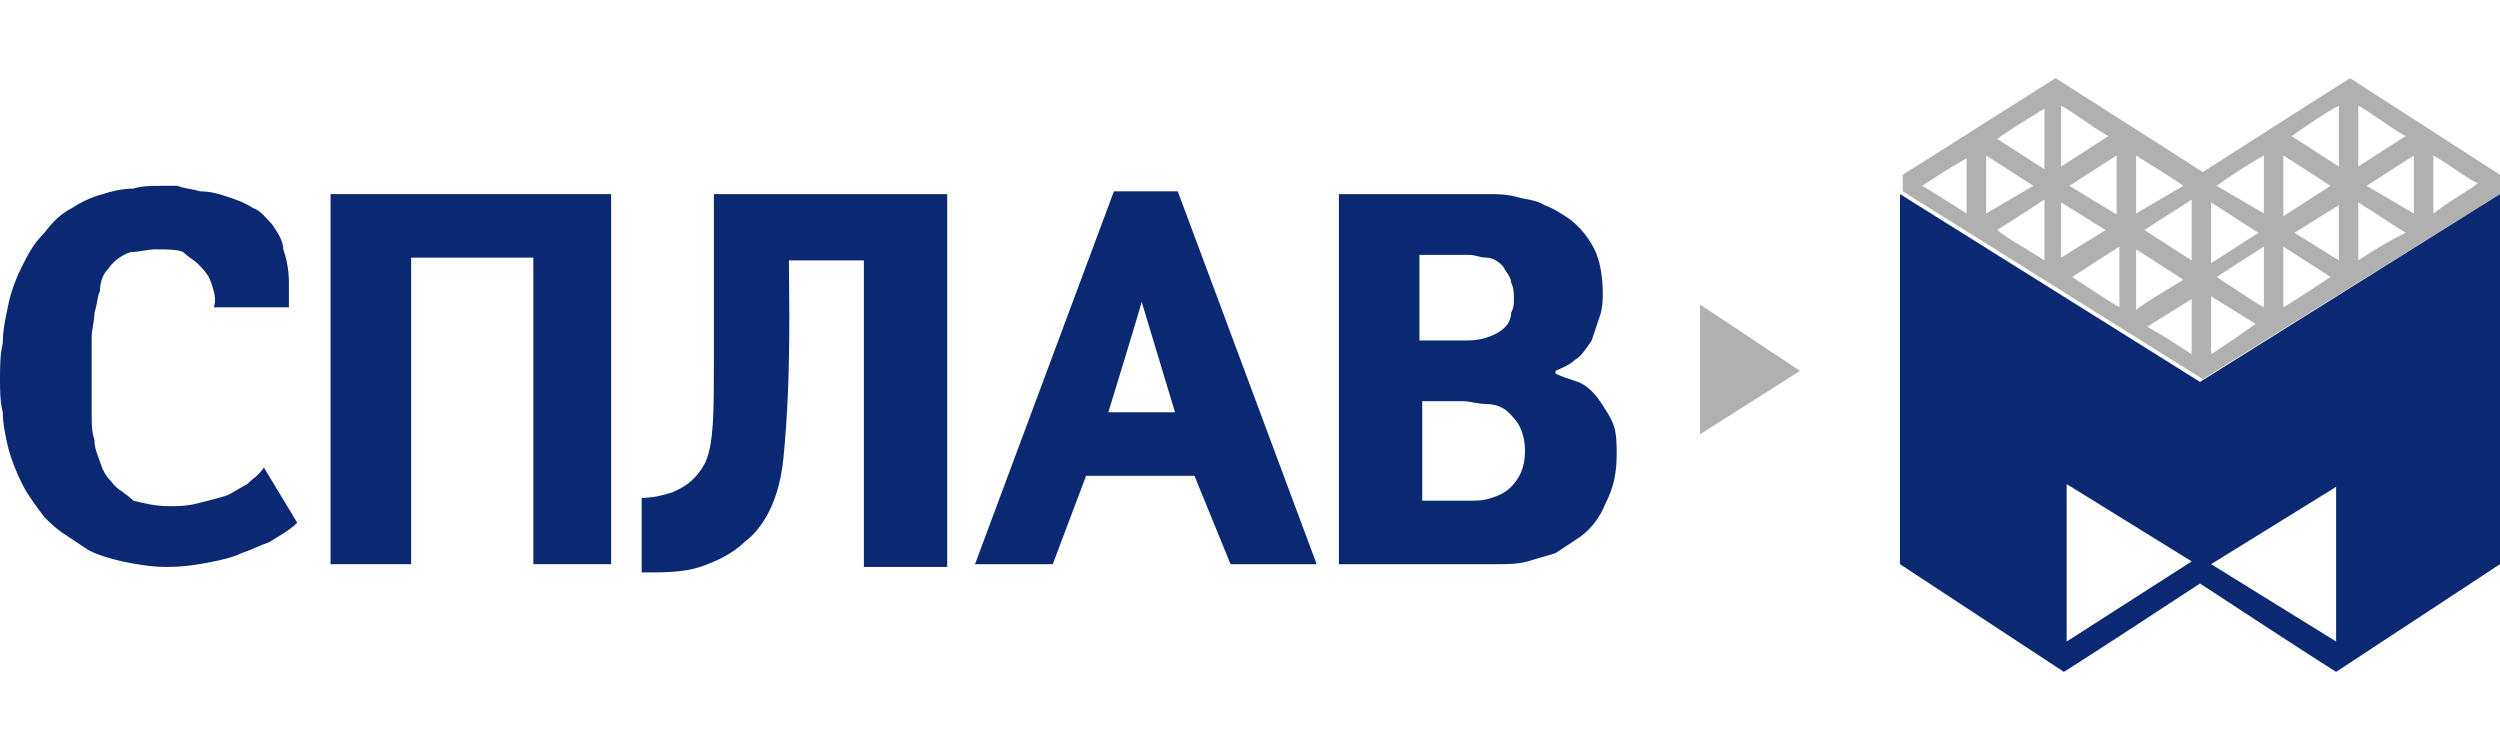 <?xml version="1.0" encoding="UTF-8"?>
<!DOCTYPE svg PUBLIC "-//W3C//DTD SVG 1.1//EN" "http://www.w3.org/Graphics/SVG/1.1/DTD/svg11.dtd">
<svg version="1.1" xmlns="http://www.w3.org/2000/svg" xmlns:xlink="http://www.w3.org/1999/xlink" x="0" y="0" width="100" height="30" viewBox="0, 0, 100, 30">
  <g id="Layer_1">
    <path d="M68,12.183 L72,14.834 L68,17.375 L68,12.183 z" fill="#B0B0B0"/>
    <path d="M24.556,22.567 L21.334,22.567 L21.334,10.305 L16.445,10.305 L16.445,22.567 L13.223,22.567 L13.223,7.764 L24.445,7.764 L24.445,22.567 L24.556,22.567 z" fill="#0A2972"/>
    <path d="M52.667,22.567 L49.222,22.567 L47.778,19.032 L43.444,19.032 L42.111,22.567 L39,22.567 L44.556,7.654 L47.111,7.654 L52.667,22.567 z M47,16.491 L45.667,12.073 C45.556,12.514 44.333,16.491 44.333,16.491 L47,16.491 z" fill="#0A2972"/>
    <path d="M58.667,7.764 C58.889,7.764 59.222,7.764 59.556,7.764 C59.889,7.764 60.222,7.764 60.667,7.875 C61,7.985 61.445,7.985 61.778,8.206 C62.111,8.317 62.445,8.538 62.778,8.759 C63.222,9.09 63.556,9.532 63.778,9.974 C64,10.416 64.111,11.078 64.111,11.741 C64.111,11.962 64.111,12.294 64,12.625 C63.889,12.956 63.778,13.288 63.667,13.619 C63.445,13.951 63.222,14.282 63,14.392 C62.778,14.613 62.445,14.724 62.222,14.834 L62.222,14.945 C62.445,15.055 62.778,15.166 63.111,15.276 C63.445,15.387 63.778,15.718 64,16.049 C64.222,16.381 64.445,16.712 64.556,17.044 C64.667,17.375 64.667,17.817 64.667,18.148 C64.667,18.922 64.556,19.474 64.222,20.137 C64,20.689 63.667,21.131 63.222,21.462 C62.889,21.683 62.556,21.904 62.222,22.125 C61.889,22.235 61.445,22.346 61.111,22.456 C60.667,22.567 60.333,22.567 59.889,22.567 C59.556,22.567 59.111,22.567 58.778,22.567 L53.556,22.567 L53.556,7.764 L58.667,7.764 z M56.889,13.619 L58.556,13.619 C58.778,13.619 59.111,13.619 59.445,13.509 C59.778,13.398 60,13.288 60.222,13.067 C60.333,12.956 60.445,12.735 60.445,12.514 C60.556,12.294 60.556,12.183 60.556,11.962 C60.556,11.741 60.556,11.52 60.445,11.299 C60.445,11.078 60.222,10.858 60.111,10.637 C59.889,10.416 59.667,10.305 59.445,10.305 C59.222,10.305 59,10.195 58.778,10.195 L56.778,10.195 L56.778,13.619 L56.889,13.619 z M56.889,20.026 L58.889,20.026 C59.111,20.026 59.333,20.026 59.667,19.916 C60,19.805 60.222,19.695 60.445,19.474 C60.778,19.142 61,18.701 61,18.038 C61,17.596 60.889,17.265 60.778,17.044 C60.667,16.823 60.445,16.602 60.333,16.491 C60.111,16.27 59.778,16.16 59.445,16.16 C59.111,16.16 58.778,16.049 58.556,16.049 L56.889,16.049 L56.889,20.026 L56.889,20.026 z" fill="#0A2972"/>
    <path d="M9.889,19.363 C9.667,19.474 9.333,19.695 9.111,19.805 C8.778,19.916 8.333,20.026 7.889,20.137 C7.444,20.247 7.111,20.247 6.778,20.247 C6.222,20.247 5.778,20.137 5.333,20.026 C5,19.695 4.667,19.584 4.444,19.253 C4.222,19.032 4.111,18.811 4,18.48 C3.889,18.148 3.778,17.927 3.778,17.596 C3.667,17.265 3.667,16.933 3.667,16.602 C3.667,16.27 3.667,15.939 3.667,15.718 L3.667,14.503 C3.667,14.172 3.667,13.84 3.667,13.509 C3.667,13.177 3.778,12.846 3.778,12.515 C3.889,12.183 3.889,11.852 4,11.631 C4,11.299 4.111,10.968 4.333,10.747 C4.556,10.416 4.889,10.195 5.222,10.084 C5.556,10.084 5.889,9.974 6.222,9.974 C6.667,9.974 7.111,9.974 7.333,10.084 C7.556,10.305 7.778,10.416 7.889,10.526 C8.111,10.747 8.333,10.968 8.444,11.299 C8.556,11.631 8.667,11.962 8.556,12.294 L11.556,12.294 C11.556,11.741 11.556,11.741 11.556,11.299 C11.556,10.747 11.444,10.305 11.333,9.974 C11.333,9.643 11.111,9.311 10.889,8.98 C10.667,8.759 10.444,8.427 10.111,8.317 C9.778,8.096 9.444,7.986 9.111,7.875 C8.778,7.765 8.444,7.654 8,7.654 C7.667,7.544 7.333,7.544 7.111,7.433 C6.778,7.433 6.556,7.433 6.444,7.433 C6.111,7.433 5.667,7.433 5.333,7.544 C4.889,7.544 4.444,7.654 4.111,7.765 C3.667,7.875 3.222,8.096 2.889,8.317 C2.444,8.538 2.111,8.869 1.778,9.311 C1.333,9.753 1.111,10.195 0.889,10.637 C0.667,11.079 0.444,11.631 0.333,12.183 C0.222,12.736 0.111,13.177 0.111,13.73 C0,14.172 0,14.724 0,15.166 C0,15.608 0,16.05 0.111,16.491 C0.111,16.933 0.222,17.486 0.333,17.927 C0.444,18.369 0.667,18.922 0.889,19.363 C1.111,19.805 1.444,20.247 1.778,20.689 C2,20.91 2.222,21.131 2.556,21.352 C2.889,21.573 3.222,21.794 3.556,22.015 C4,22.236 4.444,22.346 4.889,22.457 C5.444,22.567 6,22.677 6.667,22.677 C7.444,22.677 8,22.567 8.556,22.457 C9.111,22.346 9.444,22.236 9.667,22.125 C10,22.015 10.444,21.794 10.778,21.683 C11.111,21.462 11.556,21.241 11.889,20.91 L10.556,18.701 C10.333,19.032 10.111,19.143 9.889,19.363 z" fill="#0A2972"/>
    <path d="M28.555,7.764 C28.555,7.764 28.555,14.061 28.555,14.392 C28.555,16.491 28.555,17.706 28.222,18.48 C27.778,19.363 27.111,19.584 26.889,19.695 C26.555,19.805 26.111,19.916 25.667,19.916 L25.667,22.898 C26.555,22.898 27.333,22.898 28,22.677 C28.667,22.456 29.333,22.125 29.778,21.683 C30.222,21.352 31.111,20.468 31.333,18.369 C31.667,15.055 31.555,11.631 31.555,10.416 C32.444,10.416 34.555,10.416 34.555,10.416 L34.555,22.677 L37.889,22.677 L37.889,7.764 L28.555,7.764 z" fill="#0A2972"/>
    <path d="M94,3.125 C94,3.125 88.444,6.66 88.111,6.881 C87.777,6.66 82.222,3.125 82.222,3.125 L76.111,6.991 L76.111,7.654 L88.111,15.166 L100,7.765 L100,6.991 L94,3.125 z M78.666,8.538 C77.777,7.985 77.111,7.544 76.889,7.433 C77.222,7.212 77.889,6.77 78.666,6.328 L78.666,8.538 z M79.444,6.218 L81.333,7.433 L79.444,8.538 L79.444,6.218 z M81.777,10.416 C81.111,9.974 80.444,9.642 79.889,9.201 L81.777,7.985 L81.777,10.416 L81.777,10.416 z M81.777,6.77 L79.889,5.555 C80.666,5.003 81.444,4.561 81.777,4.34 L81.777,6.77 z M85.444,6.218 C86.111,6.66 86.889,7.102 87.333,7.433 L85.444,8.538 L85.444,6.218 z M82.444,4.23 C82.889,4.451 83.555,5.003 84.333,5.445 L82.444,6.66 L82.444,4.23 z M82.444,8.096 L84.222,9.201 L82.444,10.305 L82.444,8.096 z M84.777,12.294 C84.222,11.962 83.555,11.52 82.889,11.078 L84.777,9.863 L84.777,12.294 z M84.777,8.648 L82.777,7.433 L84.666,6.218 L84.666,8.648 L84.777,8.648 z M85.444,9.974 L87.333,11.189 C86.444,11.741 85.666,12.183 85.444,12.404 L85.444,9.974 z M87.666,14.172 C87.333,13.951 86.666,13.509 85.889,13.067 L87.666,11.962 L87.666,14.172 z M87.666,10.416 L85.777,9.201 L87.666,7.985 L87.666,10.416 z M91.333,6.218 L93.222,7.433 L91.333,8.648 L91.333,6.218 z M88.444,8.096 L90.333,9.311 L88.444,10.526 L88.444,8.096 z M88.444,14.172 L88.444,11.852 L90.222,12.956 C89.444,13.509 88.777,13.951 88.444,14.172 z M90.555,12.294 C90.333,12.183 89.666,11.741 88.666,11.078 L90.555,9.863 L90.555,12.294 z M90.555,8.538 L88.666,7.433 C89.111,7.102 89.777,6.66 90.555,6.218 L90.555,8.538 z M91.333,12.294 L91.333,9.863 L93.222,11.078 C92.555,11.52 91.889,11.962 91.333,12.294 z M93.555,10.416 L91.777,9.311 L93.555,8.206 L93.555,10.416 z M93.555,6.66 L91.666,5.445 C92.444,4.892 93.111,4.451 93.555,4.23 L93.555,6.66 z M94.333,4.23 C94.777,4.451 95.444,5.003 96.222,5.445 L94.333,6.66 L94.333,4.23 z M94.333,10.416 L94.333,8.096 L96.222,9.311 C95.555,9.642 95,9.974 94.333,10.416 z M96.555,8.538 L94.666,7.433 L96.555,6.218 L96.555,8.538 z M97.333,8.538 L97.333,6.218 C98.111,6.66 98.777,7.212 99.111,7.323 C98.889,7.544 98.222,7.875 97.333,8.538 z" fill="#B0B0B0"/>
    <path d="M88,15.276 L76,7.764 L76,22.567 L82.556,26.875 C83.444,26.323 87.333,23.782 88,23.34 C88.667,23.782 92.555,26.323 93.444,26.875 L100,22.567 L100,7.764 L88,15.276 z M82.667,25.66 L82.667,19.363 L87.667,22.456 L82.667,25.66 z M93.444,25.66 L88.444,22.567 L93.444,19.474 L93.444,25.66 z" fill="#0A2972"/>
  </g>
</svg>
